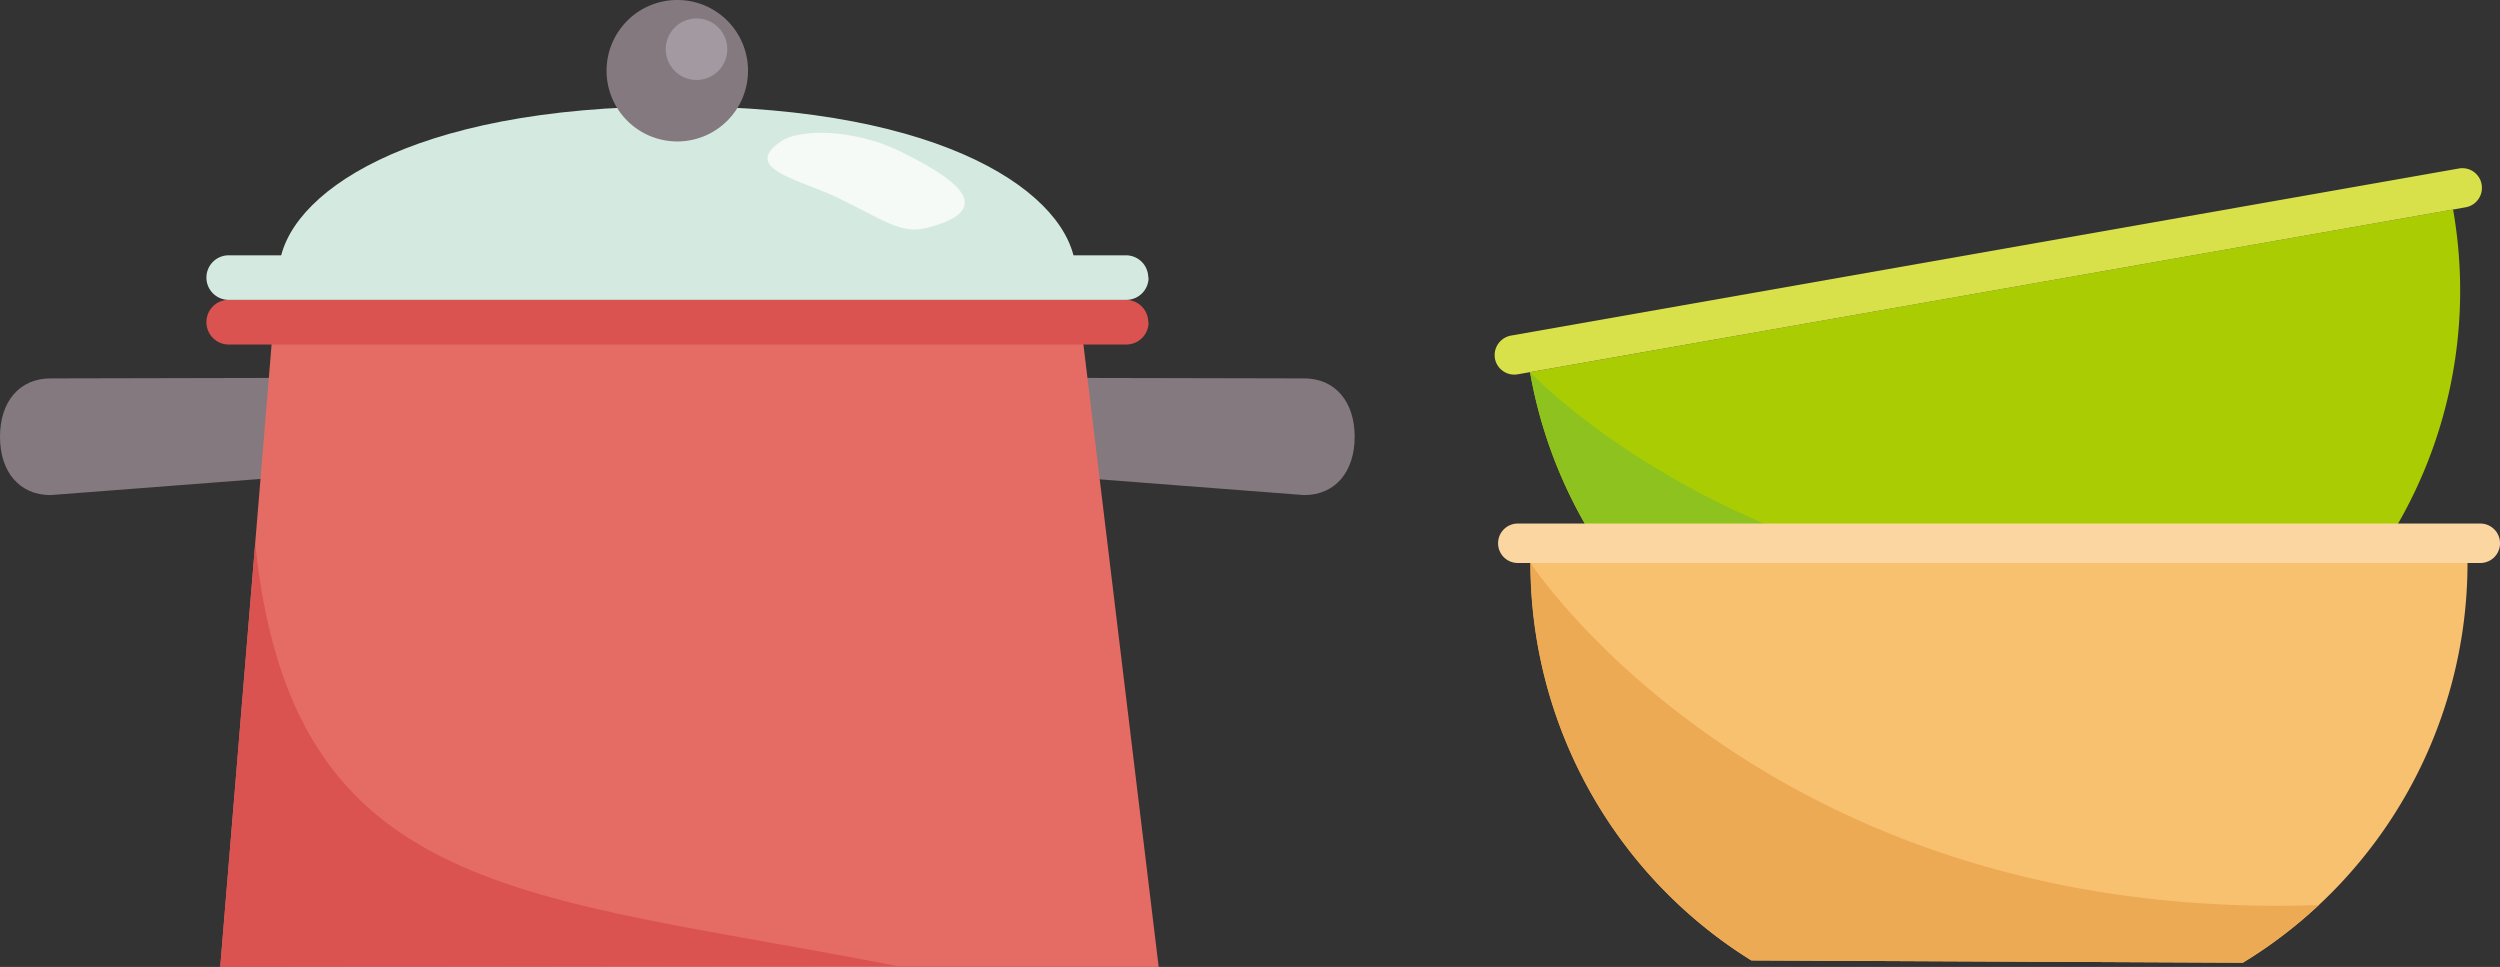 <svg xmlns="http://www.w3.org/2000/svg" viewBox="0 0 230.11 89"><rect x="0" y="0" width="230.11" height="89" fill="#333333" stroke="none"/><defs><style>.cls-1{fill:#83797f;}.cls-2{fill:#e46c65;}.cls-3{fill:#da5351;}.cls-4{fill:#d4eae0;}.cls-5{fill:#a39aa1;}.cls-6{fill:#f5faf6;}.cls-7{fill:#aacc03;}.cls-8{fill:#8dc21f;}.cls-9{fill:#d9e14a;}.cls-10{fill:#f8c170;}.cls-11{fill:#edaa54;}.cls-12{fill:#fbd6a0;}</style></defs><g id="レイヤー_2" data-name="レイヤー 2"><g id="レイヤー_1-2" data-name="レイヤー 1"><path class="cls-1" d="M32.49,43.43,4.65,45.57C1.79,45.57,0,43.43,0,40.2s1.79-5.37,4.65-5.37l27.84-.06v8.66Z"/><path class="cls-1" d="M92.21,40.2V34.77l27.83.06c2.86,0,4.65,2.15,4.65,5.37s-1.79,5.37-4.65,5.37L92.21,43.43Z"/><polygon class="cls-2" points="25.14 30 20.27 89 106.65 89 99.39 28.97 25.14 30"/><path class="cls-3" d="M23.49,50,20.27,89l62.32-.08C48.35,82.2,26.87,82.88,23.49,50Z"/><path class="cls-3" d="M105.72,29.66a2.05,2.05,0,0,1-2.06,2.05H21A2.05,2.05,0,0,1,19,29.66h0A2.05,2.05,0,0,1,21,27.6h82.63a2.06,2.06,0,0,1,2.06,2.06Z"/><path class="cls-4" d="M62.35,24.66H99C98.49,18,87.24,9.79,62.35,9.79S26.2,18,25.69,24.66Z"/><path class="cls-4" d="M105.72,25.55a2.05,2.05,0,0,1-2.06,2.05H21A2.05,2.05,0,0,1,19,25.55h0A2.05,2.05,0,0,1,21,23.5h82.63a2.05,2.05,0,0,1,2.06,2.05Z"/><path class="cls-1" d="M68.85,6.5A6.51,6.51,0,1,1,62.35,0,6.5,6.5,0,0,1,68.85,6.5Z"/><path class="cls-5" d="M66.94,4.52A2.83,2.83,0,1,1,64.11,1.7,2.82,2.82,0,0,1,66.94,4.52Z"/><path class="cls-6" d="M77.1,18.2c4,1.92,5.81,3.37,8.1,2.8,7.34-1.81,1.86-5-2.34-7.06s-9.23-2.14-11-.91C68.21,15.55,73.65,16.52,77.1,18.2Z"/><path class="cls-7" d="M225.79,19.28a43.07,43.07,0,0,1-14,39.84l-44.58,7.65a43.07,43.07,0,0,1-26.38-32.52Z"/><path class="cls-8" d="M217.79,52.68a43.27,43.27,0,0,1-6,6.44l-44.58,7.65a43.07,43.07,0,0,1-26.38-32.52S168,63.25,217.79,52.68Z"/><path class="cls-9" d="M228.42,17A1.81,1.81,0,0,1,227,19.07L139.71,34.45A1.81,1.81,0,0,1,137.6,33h0a1.83,1.83,0,0,1,1.47-2.11l87.25-15.38a1.8,1.8,0,0,1,2.1,1.47Z"/><path class="cls-10" d="M227.12,51.79a43.1,43.1,0,0,1-20.67,36.82l-45.24-.21a43.09,43.09,0,0,1-20.33-36.61Z"/><path class="cls-11" d="M213.43,83.3a42.55,42.55,0,0,1-7,5.31l-45.24-.21a43.09,43.09,0,0,1-20.33-36.61S162.53,85.06,213.43,83.3Z"/><path class="cls-12" d="M230.11,50a1.81,1.81,0,0,1-1.81,1.82H139.71A1.81,1.81,0,0,1,137.89,50h0a1.81,1.81,0,0,1,1.82-1.81H228.3A1.81,1.81,0,0,1,230.11,50Z"/></g></g></svg>